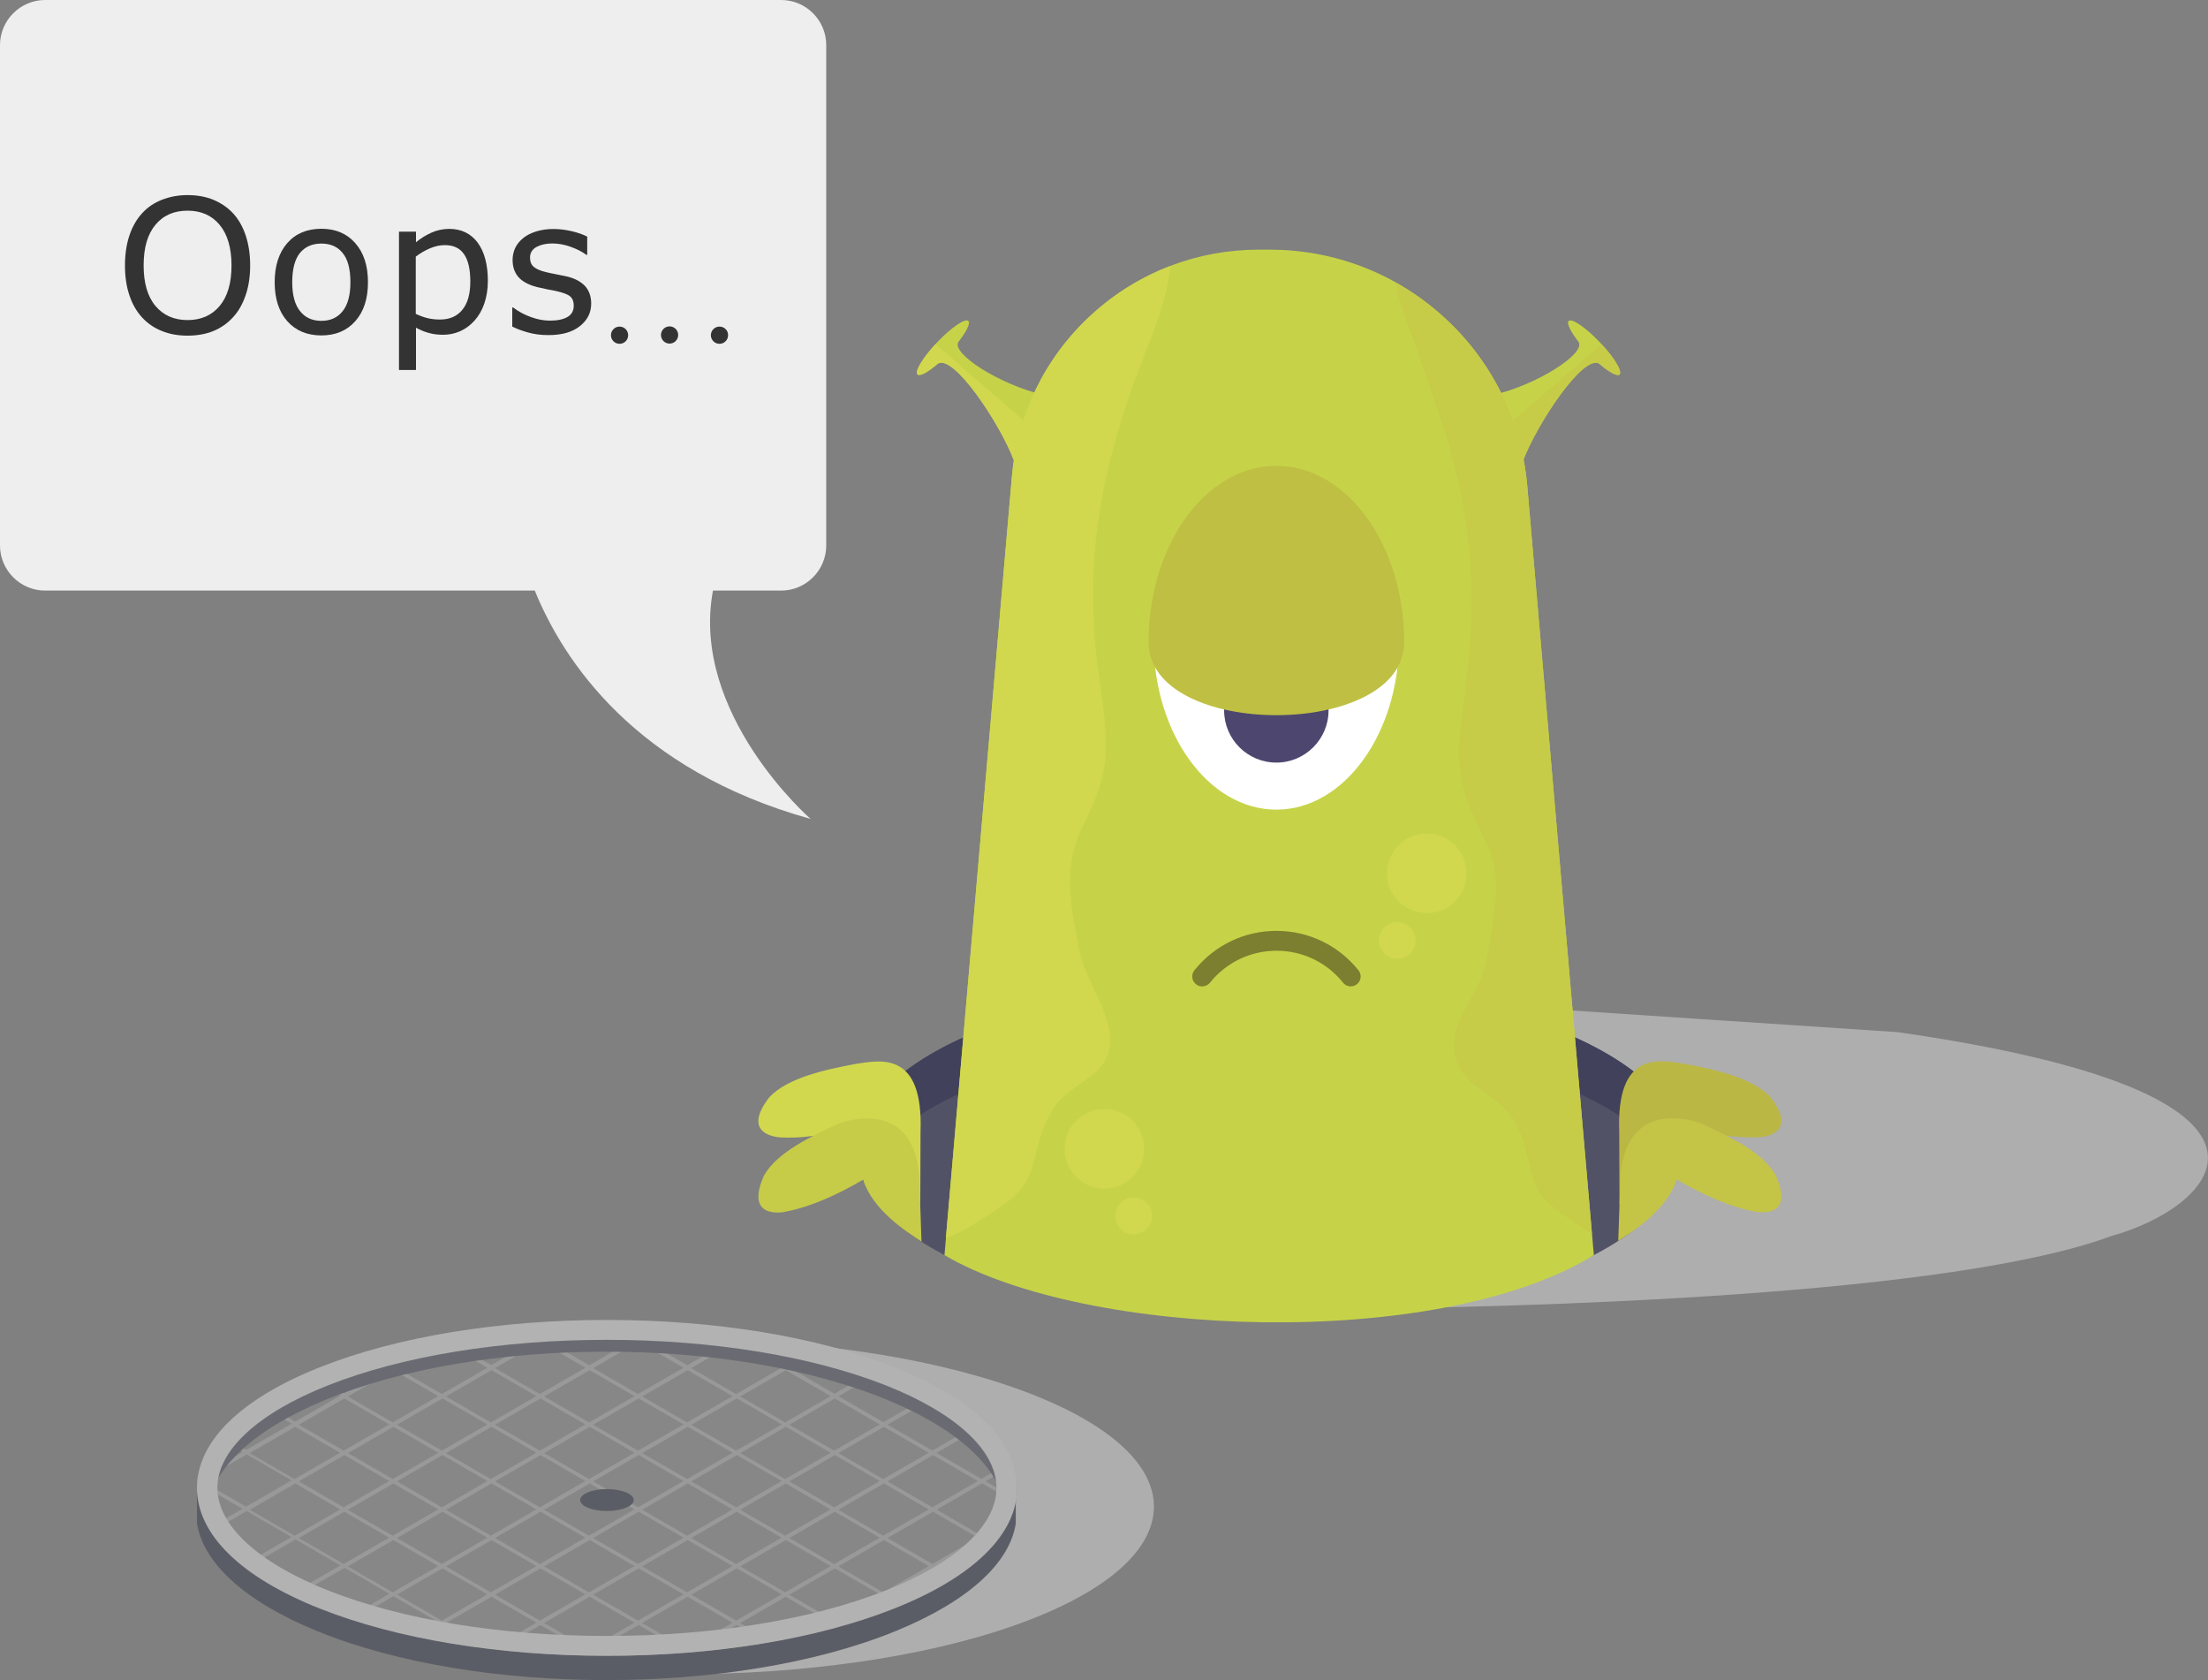<?xml version="1.0" encoding="utf-8"?>
<!-- Generator: Adobe Illustrator 25.2.0, SVG Export Plug-In . SVG Version: 6.00 Build 0)  -->
<svg version="1.1" id="_x2014_ŽÓť_x5F_1" xmlns="http://www.w3.org/2000/svg" xmlns:xlink="http://www.w3.org/1999/xlink"
	 x="0px" y="0px" viewBox="0 0 2000 1521.7" style="enable-background:new 0 0 2000 1521.7;" xml:space="preserve">
<rect x="0" y="0" width="2000" height="1521.7" fill="#808080" stroke="none"/>
<style type="text/css">
	.st0{fill:#EEEEEE;}
	.st1{fill:#C6D348;}
	.st2{fill:#D1D84E;}
	.st3{fill:#C6CC48;}
	.st4{opacity:0.5;fill:#DDDDDD;}
	.st5{fill:#525266;}
	.st6{fill:#41415B;}
	.st7{fill:#5B5D66;}
	.st8{fill:#878787;}
	.st9{opacity:0.29;fill:#C6C6C6;}
	.st10{fill:#6A6B72;}
	.st11{fill:#B2B2B2;}
	.st12{fill:#BAB745;}
	.st13{fill:#C4C447;}
	.st14{fill:#FFFFFF;}
	.st15{fill:#4D4770;}
	.st16{fill:#7B7F2F;}
	.st17{fill:#BFBF43;}
	.st18{fill:#333333;}
</style>
<g>
	<path class="st0" d="M707.6,0H40.8C18.4,0,0,18.4,0,40.8v453.3c0,22.4,18.4,40.8,40.8,40.8h443.6c25.8,63.3,90.7,162.5,249.8,206.8
		c0,0-109.2-95.1-88.4-206.8h61.8c22.4,0,40.8-18.4,40.8-40.8V40.8C748.4,18.4,730.1,0,707.6,0z"/>
	<path class="st1" d="M848.9,310c12.7-13.4,25.4-22,28.2-19.3c2.1,2-1.7,9.6-8.9,18.9c-7.1,10.3,37.2,38.9,77.5,48.2L918.4,417
		c-12.8-33.6-54.5-96.5-68.9-87.7c-8.8,7.7-16.3,11.8-18.4,9.8C828.2,336.4,836.2,323.4,848.9,310z"/>
	<path class="st2" d="M831.1,339.2c2.1,2,9.5-2.2,18.4-9.8c14.4-8.8,56.2,54.1,68.9,87.7l14.5-31.3l-85.5-74.1
		C835.6,324.4,828.4,336.5,831.1,339.2z"/>
	<path class="st1" d="M1449.1,310c-12.7-13.4-25.4-22-28.2-19.3c-2.1,2,1.7,9.6,8.9,18.9c7.1,10.3-37.2,38.9-77.5,48.2l27.4,59.3
		c12.8-33.6,54.5-96.5,68.9-87.7c8.8,7.7,16.3,11.8,18.4,9.8C1469.8,336.4,1461.8,323.4,1449.1,310z"/>
	<path class="st3" d="M1450.6,311.6l-85.5,74.1l14.5,31.3c12.8-33.6,54.5-96.5,68.9-87.7c8.8,7.7,16.3,11.8,18.4,9.8
		C1469.7,336.5,1462.5,324.4,1450.6,311.6z"/>
	<path class="st4" d="M1191,1185.7c205.2-1.1,578.5-13.1,721.4-66.2c94.9-26.2,198.8-128.4-193.7-184.7l-529.2-35.1L1191,1185.7z"/>
	<path class="st5" d="M1413.9,934.1c-146-59.8-382.6-59.7-528.5,0c-146,59.8-146,156.6,0,216.4c146,59.8,382.6,59.7,528.5,0
		C1559.9,1090.7,1559.9,993.9,1413.9,934.1z"/>
	<path class="st6" d="M885.4,983.3c146-59.7,382.6-59.8,528.5,0c57.6,23.6,92.5,53,104.6,83.6c18.6-46.9-16.3-96.6-104.6-132.8
		c-146-59.8-382.6-59.7-528.5,0c-88.3,36.2-123.2,85.9-104.6,132.8C792.9,1036.3,827.7,1006.9,885.4,983.3z"/>
	<path class="st1" d="M1383.4,440.1c-4.9-56.4-30-111.2-75-152.4c-45-41.3-101.7-61.6-158.3-61.6h-10c-54.2,0-108.5,19.5-151.6,59
		c-43.1,39.5-67.2,92-71.9,146l-61.1,705.7c127.8,75.1,446.6,87,588.2,0C1424,911,1403,666.7,1383.4,440.1z"/>
	<path class="st2" d="M938.1,1045.6c4-15.9,8.2-30.9,18-44.4c8.1-11.2,20.1-17.6,30.9-25.7c43.7-32.6-1.9-76-9.4-114.8
		c-7.6-39.3-15.6-75.2,3.1-112.4c9.8-19.5,19-39.8,20.5-61.9c1.6-24.1-2-48-5.5-71.8c-6.3-43.9-7.6-87.6-2.4-131.7
		c5.5-45.8,17.1-88.9,32.3-132.3c12-34.5,31.2-72.6,34.4-109.6c-25.7,9.8-50,24.5-71.5,44.3c-43.1,39.5-67.2,92-71.9,146L856.8,1121
		c14.4-3.3,48.2-27.3,53.6-31C927.8,1077.9,933,1065.8,938.1,1045.6z"/>
	<path class="st3" d="M1302,370.6c14.8,43.3,25.5,87.4,29.3,133.1c3.7,44.8,0.5,87.6-5.5,132c-3.3,24.5-7,50.4-1.1,74.8
		c4.5,18.4,12.6,34.8,21,51.7c9.4,18.8,11.1,38.7,8.2,59.3c-2.9,20.8-5.3,43.5-12.1,63.4c-6.5,19.1-22.8,36-24.5,56.6
		c-1.9,23.6,8.7,35.1,26.9,47.6c12.5,8.6,24.3,18.2,30.8,32.4c6.9,15.1,8.9,31.1,14,46.7c5.9,17.9,18,25.5,32.7,36
		c2.2,1.6,10.8,7.7,20.3,13.6c-19.6-224.6-39.1-452.1-58.6-677.5c-4.9-56.4-30-111.2-75-152.4c-13.7-12.6-28.5-23.2-44.1-31.9
		c2.8,17.3,9.3,33.8,15.2,50.2C1287.2,327.6,1294.6,349.1,1302,370.6z"/>
	<g>
		<path class="st2" d="M1256.4,791c0-19.9,16.1-36,36-36c19.9,0,36,16.1,36,36c0,19.9-16.1,36-36,36
			C1272.5,827,1256.4,810.9,1256.4,791z"/>
		<path class="st2" d="M1265.6,835.2c9.1,0,16.6,7.4,16.6,16.6c0,9.1-7.4,16.6-16.6,16.6c-9.1,0-16.6-7.4-16.6-16.6
			C1249.1,842.6,1256.5,835.2,1265.6,835.2z"/>
	</g>
	<g>
		<circle class="st2" cx="1000.3" cy="1040.5" r="36"/>
		<path class="st2" d="M1027,1084.7c-9.1,0-16.6,7.4-16.6,16.6c0,9.1,7.4,16.6,16.6,16.6c9.1,0,16.6-7.4,16.6-16.6
			C1043.6,1092.1,1036.2,1084.7,1027,1084.7z"/>
	</g>
	<g>
		<path class="st4" d="M919.6,1257.2c-167.4-59.3-438.9-59.3-606.4,0c-167.4,59.3-167.4,155.4,0,214.7
			c167.4,59.3,438.9,59.3,606.4,0C1087.1,1412.6,1087.1,1316.5,919.6,1257.2z"/>
		<g>
			<path class="st7" d="M916.1,1347.6c-11.2-31.2-46.1-61.2-104.6-85.1c-144.8-59.3-379.7-59.3-524.5,0c-58.6,24-93.4,54-104.6,85.1
				h-4v31.9c5.5,35.6,42.2,70.5,108.6,97.7c144.8,59.3,379.7,59.3,524.5,0c66.4-27.2,103.1-61.9,108.6-97.4v-32.1L916.1,1347.6z"/>
			<path class="st8" d="M812.6,1240.5c-144.8-59.3-379.7-59.3-524.5,0c-144.8,59.3-144.8,155.4,0,214.7
				c144.8,59.3,379.7,59.3,524.5,0C957.4,1395.9,957.5,1299.8,812.6,1240.5z"/>
			<path class="st9" d="M848.3,1418.7l41.2-23.8l1,0.5c2.6-3.1,4.9-6.3,6.9-9.5l-8.4,4.9l-40.6-23.5l41.2-23.8l19.4,11.2
				c0.1-1.2,0.2-2.4,0.2-3.6l-16.5-9.5l14.7-8.5c-0.3-1.3-0.7-2.5-1.1-3.7l-17.4,10l-40.6-23.5l36.6-21.1c-0.9-0.9-1.8-1.9-2.7-2.8
				l-37.7,21.8l-40.6-23.5l41.2-23.8l23.6,13.6c-14.7-11.5-33.4-22.4-56-32.3l28.6,16.5l-41.2,23.8l-40.6-23.5l39.3-22.7
				c-1.5-0.6-3-1.2-4.5-1.8l-38.5,22.2l-40.6-23.5l26.6-15.4c-1.7-0.5-3.5-0.9-5.2-1.3l-25.2,14.5l-40.6-23.5l5.4-3.1
				c-2-0.3-4-0.6-6-0.9l-3.2,1.8l-5.1-3c-2.8-0.4-5.5-0.8-8.3-1.1l10.2,5.9l-41.2,23.8l-40.6-23.5l19.1-11c-2.3-0.1-4.7-0.2-7-0.3
				l-15.9,9.2l-17.7-10.2c-2.2,0-4.3,0-6.5-0.1l21,12.1l-41.2,23.8l-40.6-23.5l20.4-11.8c-2.8,0.1-5.5,0.3-8.3,0.4l-15.9,9.2
				l-12.6-7.3c-1.9,0.2-3.7,0.3-5.5,0.5l14.9,8.6l-41.2,23.8l-40.6-23.5c-3.8,0.7-7.6,1.4-11.3,2.1l-36.9,21.3l-15.1-8.7
				c-1.4,0.4-2.9,0.8-4.3,1.2l16.2,9.3l-41.2,23.8l-25.4-14.7c-1.2,0.5-2.5,1-3.7,1.6l25.9,15l-41.2,23.8l-26.8-15.5
				c-1,0.7-1.9,1.4-2.9,2l26.5,15.3l-41.2,23.8l-16.8-9.7c-0.7,0.9-1.4,1.7-2,2.6l15.5,9l-27.7,16c-0.5,1.7-0.9,3.4-1.2,5.1
				l32.7-18.9l40.6,23.5l-41.2,23.8l-33.2-19.1c0,1.2-0.1,2.4-0.1,3.7l30,17.3l-21.8,12.6c0.6,1.1,1.1,2.2,1.8,3.3l23.8-13.8
				l40.6,23.5l-36.9,21.3c1,0.9,2,1.7,3.1,2.6l37.5-21.7l40.6,23.5l-39.1,22.6c1.3,0.7,2.7,1.3,4.1,2l38.8-22.4l40.6,23.5
				l-31.7,18.3c1.6,0.5,3.2,1.1,4.8,1.6l30.6-17.7l40.6,23.5l-15.8,9.1c1.9,0.4,3.7,0.8,5.6,1.1l14-8.1l26.3,15.2
				c2.8,0.4,5.6,0.8,8.5,1.2L404,1470l41.2-23.8l40.6,23.5l-35.4,20.4c2.1,0.2,4.2,0.5,6.4,0.7l32.8-19l40.6,23.5l-0.4,0.2
				c2.5,0.1,4.9,0.1,7.4,0.1l41.2-23.8l37.1,21.4c1.9-0.1,3.7-0.3,5.6-0.4l-39.5-22.8l41.2-23.8l40.6,23.5l-39.6,22.9
				c3-0.3,6-0.5,9-0.8l34.5-19.9l21.5,12.4c1.6-0.3,3.3-0.6,4.9-0.9l-23.2-13.4l41.2-23.8l40.6,23.5l-1.3,0.8
				c5.2-1.5,10.4-3,15.5-4.5l34.1-19.7l7.7,4.5c1.2-0.5,2.5-1.1,3.7-1.6l-8.2-4.7l41.2-23.8l9.9,5.7c1-0.7,2-1.3,3-2L848.3,1418.7z
				 M845.1,1317.9l40.6,23.5l-41.2,23.8l-40.6-23.5L845.1,1317.9z M711.2,1339.6l-40.6-23.5l41.2-23.8l40.6,23.5L711.2,1339.6z
				 M756.2,1317.9l40.6,23.5l-41.2,23.8l-40.6-23.5L756.2,1317.9z M708,1341.4l-41.2,23.8l-40.6-23.5l41.2-23.8L708,1341.4z
				 M666.8,1313.9l-40.6-23.5l41.2-23.8l40.6,23.5L666.8,1313.9z M663.6,1315.8l-41.2,23.8l-40.6-23.5l41.2-23.8L663.6,1315.8z
				 M534.1,1343.6l40.6,23.5l-41.2,23.8l-40.6-23.5L534.1,1343.6z M489,1365.2l-40.6-23.5l41.2-23.8l40.6,23.5L489,1365.2z
				 M537.3,1341.7l41.2-23.8l40.6,23.5l-41.2,23.8L537.3,1341.7z M577.9,1313.9l-40.6-23.5l41.2-23.8l40.6,23.5L577.9,1313.9z
				 M574.7,1315.8l-41.2,23.8l-40.6-23.5l41.2-23.8L574.7,1315.8z M489,1313.9l-40.6-23.5l41.2-23.8l40.6,23.5L489,1313.9z
				 M485.8,1315.8l-41.2,23.8l-40.6-23.5l41.2-23.8L485.8,1315.8z M441.4,1341.4l-41.2,23.8l-40.6-23.5l41.2-23.8L441.4,1341.4z
				 M400.2,1313.9l-40.6-23.5l41.2-23.8l40.6,23.5L400.2,1313.9z M397,1315.8l-41.2,23.8l-40.6-23.5l41.2-23.8L397,1315.8z
				 M352.5,1341.4l-41.2,23.8l-40.6-23.5l41.2-23.8L352.5,1341.4z M356.3,1343.6l40.6,23.5l-41.2,23.8l-40.6-23.5L356.3,1343.6z
				 M400.8,1369.2l40.6,23.5l-41.2,23.8l-40.6-23.5L400.8,1369.2z M404,1367.4l41.2-23.8l40.6,23.5l-41.2,23.8L404,1367.4z
				 M489.6,1369.2l40.6,23.5l-41.2,23.8l-40.6-23.5L489.6,1369.2z M534.1,1394.9l40.6,23.5l-41.2,23.8l-40.6-23.5L534.1,1394.9z
				 M537.3,1393l41.2-23.8l40.6,23.5l-41.2,23.8L537.3,1393z M581.7,1367.4l41.2-23.8l40.6,23.5l-41.2,23.8L581.7,1367.4z
				 M667.3,1369.2l40.6,23.5l-41.2,23.8l-40.6-23.5L667.3,1369.2z M670.5,1367.4l41.2-23.8l40.6,23.5l-41.2,23.8L670.5,1367.4z
				 M756.2,1369.2l40.6,23.5l-41.2,23.8L715,1393L756.2,1369.2z M759.4,1367.4l41.2-23.8l40.6,23.5l-41.2,23.8L759.4,1367.4z
				 M800.6,1292.3l40.6,23.5l-41.2,23.8l-40.6-23.5L800.6,1292.3z M756.2,1266.6l40.6,23.5l-41.2,23.8l-40.6-23.5L756.2,1266.6z
				 M711.8,1241l40.6,23.5l-41.2,23.8l-40.6-23.5L711.8,1241z M667.3,1215.3l40.6,23.5l-41.2,23.8l-40.6-23.5L667.3,1215.3z
				 M622.9,1241l40.6,23.5l-41.2,23.8l-40.6-23.5L622.9,1241z M578.5,1215.3l40.6,23.5l-41.2,23.8l-40.6-23.5L578.5,1215.3z
				 M534.1,1241l40.6,23.5l-41.2,23.8l-40.6-23.5L534.1,1241z M489.6,1215.3l40.6,23.5l-41.2,23.8l-40.6-23.5L489.6,1215.3z
				 M445.2,1241l40.6,23.5l-41.2,23.8l-40.6-23.5L445.2,1241z M400.8,1215.3l40.6,23.5l-41.2,23.8l-40.6-23.5L400.8,1215.3z
				 M356.3,1241l40.6,23.5l-41.2,23.8l-40.6-23.5L356.3,1241z M311.9,1266.6l40.6,23.5l-41.2,23.8l-40.6-23.5L311.9,1266.6z
				 M226.2,1316.1l41.2-23.8l40.6,23.5l-41.2,23.8L226.2,1316.1z M266.9,1390.9l-40.6-23.5l41.2-23.8l40.6,23.5L266.9,1390.9z
				 M311.3,1416.5l-40.6-23.5l41.2-23.8l40.6,23.5L311.3,1416.5z M355.7,1442.2l-40.6-23.5l41.2-23.8l40.6,23.5L355.7,1442.2z
				 M400.2,1467.8l-40.6-23.5l41.2-23.8l40.6,23.5L400.2,1467.8z M444.6,1442.2l-40.6-23.5l41.2-23.8l40.6,23.5L444.6,1442.2z
				 M489,1467.8l-40.6-23.5l41.2-23.8l40.6,23.5L489,1467.8z M533.5,1493.5l-40.6-23.5l41.2-23.8l40.6,23.5L533.5,1493.5z
				 M577.9,1467.8l-40.6-23.5l41.2-23.8l40.6,23.5L577.9,1467.8z M622.3,1442.2l-40.6-23.5l41.2-23.8l40.6,23.5L622.3,1442.2z
				 M666.8,1467.8l-40.6-23.5l41.2-23.8L708,1444L666.8,1467.8z M711.2,1442.2l-40.6-23.5l41.2-23.8l40.6,23.5L711.2,1442.2z
				 M755.6,1467.8l-40.6-23.5l41.2-23.8l40.6,23.5L755.6,1467.8z M800,1442.2l-40.6-23.5l41.2-23.8l40.6,23.5L800,1442.2z
				 M844.5,1416.5l-40.6-23.5l41.2-23.8l40.6,23.5L844.5,1416.5z"/>
			<path class="st10" d="M292.8,1268.7c141.6-59.3,371.2-59.3,512.8,0c63.9,26.7,98.8,61,105.1,95.9c7.6-42.6-27.3-86.2-105.1-118.8
				c-141.6-59.3-371.2-59.3-512.8,0c-77.8,32.6-112.7,76.2-105.1,118.8C194,1329.6,228.9,1295.4,292.8,1268.7z"/>
			<g>
				<path class="st11" d="M549.8,1499.7C549.8,1499.7,549.8,1499.7,549.8,1499.7c-98,0-190.1-15.1-259.6-42.6
					c-72.1-28.5-111.8-67.4-111.8-109.5c0-42.1,39.7-81,111.9-109.5c69.5-27.5,161.7-42.6,259.6-42.6c97.9,0,190.1,15.1,259.6,42.6
					c72.1,28.5,111.8,67.4,111.8,109.5c0,42.1-39.7,81-111.9,109.5C739.9,1484.6,647.7,1499.7,549.8,1499.7z M549.8,1213.5
					c-95.6,0-185.3,14.6-252.6,41.2c-63.7,25.2-100.3,59-100.3,92.9c0,33.8,36.6,67.7,100.3,92.9c67.3,26.6,157,41.2,252.6,41.2
					c0,0,0,0,0,0c95.6,0,185.2-14.6,252.5-41.2c63.8-25.2,100.3-59,100.3-92.9c0-33.8-36.6-67.7-100.3-92.9
					C735,1228.2,645.3,1213.5,549.8,1213.5z"/>
			</g>
		</g>
		<path class="st7" d="M566.9,1351.6c-9.5-3.9-24.8-3.9-34.3,0c-9.5,3.9-9.5,10.2,0,14c9.5,3.9,24.8,3.9,34.3,0
			C576.4,1361.8,576.4,1355.5,566.9,1351.6z"/>
	</g>
	<g>
		<path class="st2" d="M783.1,1018.3c-24.7,7.5-50.5,13-75.2,11.9c0,0-38.7-0.6-11-36.5c16.7-17.6,50.1-24.8,78.1-30.1
			c22.3-3.3,61.7-12.4,58.8,62.1l-0.2,65C821.1,1077.5,785.6,1047.1,783.1,1018.3z"/>
		<path class="st3" d="M781.7,1068.5c-22.3,13-46.1,24.3-70.4,29c0,0-37.8,8.4-19.2-33c12.1-21,43-35.7,69-47.4
			c0,0,65.1-24.6,71.5,46.8l2.1,60.7C819.6,1114.7,790.8,1095.9,781.7,1068.5z"/>
	</g>
	<g>
		<path class="st12" d="M1517.4,1018.1c24.7,7.5,50.5,13,75.2,11.9c0,0,38.7-0.6,11-36.5c-16.7-17.6-50.1-24.8-78.1-30.1
			c-22.3-3.3-61.7-12.4-58.8,62.1l0.2,65C1479.3,1077.3,1514.8,1046.8,1517.4,1018.1z"/>
		<path class="st13" d="M1518.8,1068.3c22.3,13,46.1,24.3,70.4,29c0,0,37.8,8.4,19.2-33c-12.1-21-43-35.7-69-47.4
			c0,0-65.1-24.6-71.5,46.8l-2.1,60.2C1480.9,1114,1509.7,1095.7,1518.8,1068.3z"/>
	</g>
	<path class="st14" d="M1156.1,426.3c-61.4,0-111.2,68.7-111.2,153.5s49.8,153.5,111.2,153.5c61.4,0,111.2-68.7,111.2-153.5
		S1217.6,426.3,1156.1,426.3z"/>
	<path class="st15" d="M1156.1,596.1c-6.4,0-12.5,1.3-18.1,3.6c1.5,2.4,2.4,5.2,2.4,8.3c0,8.7-7.1,15.8-15.8,15.8
		c-3.7,0-7.1-1.3-9.8-3.5c-3.8,6.8-6,14.7-6,23.1c0,26.1,21.2,47.3,47.3,47.3c26.1,0,47.3-21.2,47.3-47.3
		C1203.4,617.3,1182.3,596.1,1156.1,596.1z"/>
	<g>
		<path class="st16" d="M1088.9,893.4c-2,0-4-0.6-5.6-2c-3.9-3.1-4.5-8.8-1.4-12.6c18.2-22.7,45.2-35.7,74.3-35.7h0
			c29,0,56.1,13,74.3,35.7c3.1,3.9,2.5,9.5-1.4,12.6c-3.9,3.1-9.5,2.5-12.6-1.4c-14.7-18.4-36.7-28.9-60.2-28.9
			c-23.6,0-45.5,10.5-60.3,28.9C1094.1,892.3,1091.5,893.4,1088.9,893.4z"/>
	</g>
	<path class="st17" d="M1156.1,421.9c-63.9,0-115.7,71.5-115.7,159.7c0,88.2,231.5,88.2,231.5,0
		C1271.9,493.4,1220.1,421.9,1156.1,421.9z"/>
	<g>
		<g>
			<path class="st18" d="M211.2,193.3c5,5.5,8.8,12.2,11.4,20.1c2.6,7.9,4,16.9,4,27c0,10.1-1.4,19.1-4.1,27
				c-2.7,7.9-6.5,14.6-11.4,19.9c-5,5.5-11,9.7-17.8,12.5c-6.9,2.8-14.7,4.2-23.5,4.2c-8.6,0-16.4-1.4-23.4-4.3
				c-7-2.8-13-7-17.9-12.4c-4.9-5.4-8.7-12-11.3-19.9c-2.7-7.9-4-16.9-4-27c0-9.9,1.3-18.9,3.9-26.8c2.6-7.9,6.4-14.7,11.5-20.3
				c4.8-5.4,10.8-9.5,17.9-12.3c7.1-2.8,14.9-4.3,23.3-4.3c8.7,0,16.6,1.4,23.6,4.3C200.4,184,206.3,188,211.2,193.3z M209.7,240.4
				c0-15.8-3.6-28.1-10.7-36.7c-7.1-8.6-16.8-12.9-29.1-12.9c-12.4,0-22.1,4.3-29.2,12.9c-7.1,8.6-10.6,20.8-10.6,36.7
				c0,16,3.6,28.3,10.8,36.8c7.2,8.5,16.9,12.7,29,12.7c12.1,0,21.8-4.2,29-12.7C206.1,268.6,209.7,256.4,209.7,240.4z"/>
			<path class="st18" d="M333.3,255.6c0,14.9-3.8,26.7-11.5,35.3c-7.6,8.6-17.9,12.9-30.7,12.9c-12.9,0-23.2-4.3-30.9-12.9
				c-7.6-8.6-11.4-20.4-11.4-35.3c0-14.9,3.8-26.7,11.4-35.4c7.6-8.7,17.9-13,30.9-13c12.8,0,23.1,4.3,30.7,13
				C329.5,228.9,333.3,240.7,333.3,255.6z M317.4,255.6c0-11.9-2.3-20.7-7-26.4c-4.6-5.8-11.1-8.6-19.3-8.6
				c-8.4,0-14.8,2.9-19.5,8.6c-4.6,5.8-6.9,14.6-6.9,26.4c0,11.5,2.3,20.2,7,26.1c4.6,5.9,11.1,8.9,19.4,8.9
				c8.2,0,14.6-2.9,19.3-8.8C315.1,275.9,317.4,267.2,317.4,255.6z"/>
			<path class="st18" d="M441.9,254.5c0,7.4-1.1,14.2-3.2,20.4c-2.1,6.1-5.1,11.3-9,15.6c-3.6,4-7.9,7.2-12.7,9.4
				c-4.9,2.2-10.1,3.3-15.5,3.3c-4.8,0-9.1-0.5-12.9-1.6c-3.9-1-7.8-2.6-11.8-4.8v38.3h-15.4V209.8h15.4v9.6
				c4.1-3.4,8.7-6.3,13.8-8.6c5.1-2.3,10.6-3.5,16.3-3.5c11,0,19.6,4.2,25.8,12.5C438.8,228.1,441.9,239.7,441.9,254.5z M426,254.9
				c0-11-1.9-19.3-5.7-24.7c-3.8-5.5-9.6-8.2-17.4-8.2c-4.4,0-8.9,1-13.4,2.9c-4.5,1.9-8.8,4.4-12.9,7.5v51.9c4.4,2,8.1,3.3,11.3,4
				c3.1,0.7,6.7,1.1,10.7,1.1c8.6,0,15.3-2.9,20.1-8.7C423.6,274.8,426,266.2,426,254.9z"/>
			<path class="st18" d="M535.5,274.9c0,8.4-3.5,15.2-10.4,20.6c-6.9,5.4-16.3,8-28.3,8c-6.8,0-13-0.8-18.6-2.4
				c-5.7-1.6-10.4-3.4-14.2-5.3v-17.3h0.8c4.9,3.7,10.3,6.6,16.2,8.7c6,2.2,11.7,3.2,17.1,3.2c6.8,0,12.1-1.1,15.9-3.3
				c3.8-2.2,5.7-5.6,5.7-10.3c0-3.6-1-6.3-3.1-8.2c-2.1-1.9-6.1-3.4-12-4.8c-2.2-0.5-5-1.1-8.6-1.7c-3.5-0.7-6.7-1.4-9.6-2.1
				c-8-2.1-13.7-5.3-17.1-9.4c-3.4-4.1-5-9.2-5-15.2c0-3.8,0.8-7.3,2.3-10.7c1.6-3.3,3.9-6.3,7.1-8.9c3.1-2.6,7-4.6,11.7-6.1
				c4.7-1.5,10-2.3,15.9-2.3c5.5,0,11,0.7,16.6,2c5.6,1.3,10.3,3,14,4.9v16.5h-0.8c-3.9-2.9-8.7-5.3-14.3-7.3c-5.6-2-11.1-3-16.6-3
				c-5.6,0-10.4,1.1-14.3,3.2c-3.9,2.2-5.8,5.4-5.8,9.6c0,3.8,1.2,6.6,3.5,8.5c2.3,1.9,6,3.5,11.1,4.7c2.8,0.7,6,1.3,9.5,2
				c3.5,0.7,6.5,1.3,8.8,1.8c7.2,1.6,12.7,4.5,16.6,8.4C533.5,262.9,535.5,268.3,535.5,274.9z"/>
		</g>
		<g>
			<path class="st18" d="M606.5,295.6c-4.3,0-7.8,3.5-7.8,7.8s3.5,7.8,7.8,7.8s7.8-3.5,7.8-7.8S610.8,295.6,606.5,295.6z"/>
			<path class="st18" d="M561.2,295.8c-4.3,0-7.8,3.5-7.8,7.8c0,4.3,3.5,7.8,7.8,7.8s7.8-3.5,7.8-7.8
				C569,299.3,565.5,295.8,561.2,295.8z"/>
			<path class="st18" d="M651.7,295.8c-4.3,0-7.8,3.5-7.8,7.8c0,4.3,3.5,7.8,7.8,7.8c4.3,0,7.8-3.5,7.8-7.8
				C659.6,299.3,656.1,295.8,651.7,295.8z"/>
		</g>
	</g>
</g>
</svg>

